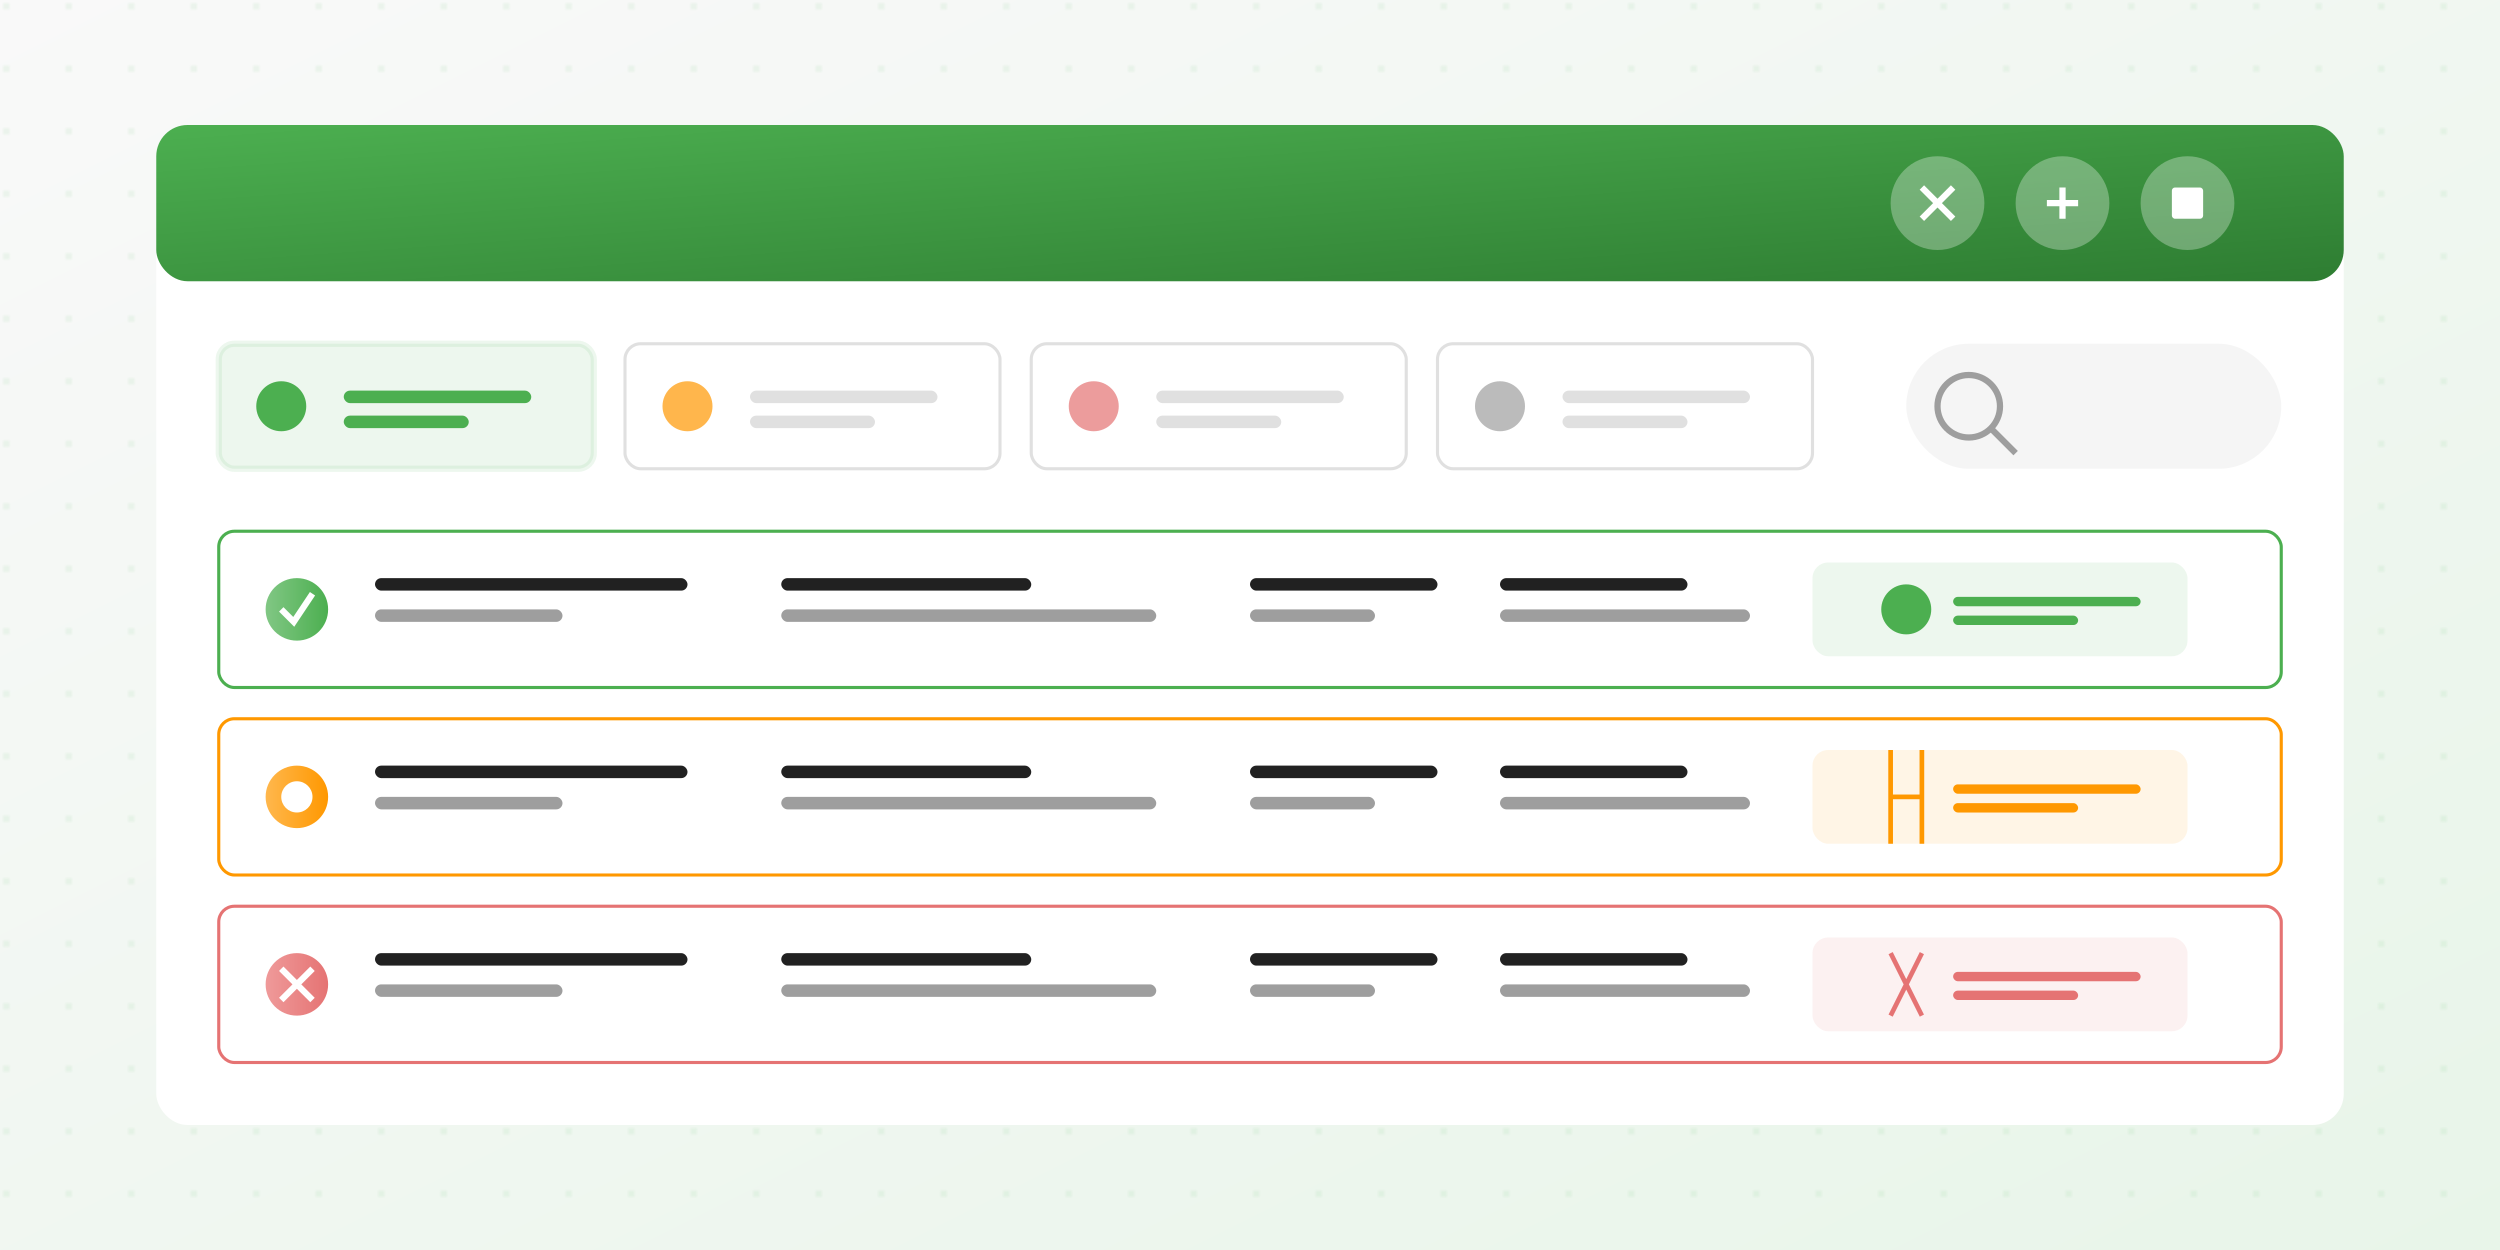 <svg xmlns="http://www.w3.org/2000/svg" viewBox="0 0 800 400">
    <!-- Definiciones de gradientes y patrones -->
    <defs>
        <linearGradient id="bg-gradient" x1="0%" y1="0%" x2="100%" y2="100%">
            <stop offset="0%" stop-color="#f9f9f9" />
            <stop offset="100%" stop-color="#e8f5e9" />
        </linearGradient>

        <linearGradient id="green-gradient" x1="0%" y1="0%" x2="100%" y2="100%">
            <stop offset="0%" stop-color="#4caf50" />
            <stop offset="100%" stop-color="#2e7d32" />
        </linearGradient>

        <linearGradient id="pending-gradient" x1="0%" y1="0%" x2="100%" y2="0%">
            <stop offset="0%" stop-color="#ffb74d" />
            <stop offset="100%" stop-color="#ff9800" />
        </linearGradient>

        <linearGradient id="completed-gradient" x1="0%" y1="0%" x2="100%" y2="0%">
            <stop offset="0%" stop-color="#81c784" />
            <stop offset="100%" stop-color="#4caf50" />
        </linearGradient>

        <linearGradient id="canceled-gradient" x1="0%" y1="0%" x2="100%" y2="0%">
            <stop offset="0%" stop-color="#ef9a9a" />
            <stop offset="100%" stop-color="#e57373" />
        </linearGradient>

        <pattern id="dots-pattern" width="20" height="20" patternUnits="userSpaceOnUse">
            <circle cx="2" cy="2" r="1" fill="#4caf50" opacity="0.1" />
        </pattern>

        <filter id="shadow" x="-20%" y="-20%" width="140%" height="140%">
            <feDropShadow dx="0" dy="2" stdDeviation="3" flood-color="rgba(0,0,0,0.15)" />
        </filter>
    </defs>

    <!-- Fondo -->
    <rect width="800" height="400" fill="url(#bg-gradient)" />
    <rect width="800" height="400" fill="url(#dots-pattern)" />

    <!-- Panel principal de gestión de órdenes -->
    <rect x="50" y="40" width="700" height="320" rx="10" fill="#ffffff" filter="url(#shadow)" />

    <!-- Barra superior / Cabecera -->
    <rect x="50" y="40" width="700" height="50" rx="10" fill="url(#green-gradient)" />

    <!-- Iconos de control en la cabecera -->
    <circle cx="700" cy="65" r="15" fill="#ffffff" fill-opacity="0.3" />
    <rect x="695" y="60" width="10" height="10" rx="1" fill="#ffffff" />

    <circle cx="660" cy="65" r="15" fill="#ffffff" fill-opacity="0.3" />
    <path d="M655,65 h10 M660,60 v10" stroke="#ffffff" stroke-width="2" />

    <circle cx="620" cy="65" r="15" fill="#ffffff" fill-opacity="0.3" />
    <path d="M615,60 L625,70 M625,60 L615,70" stroke="#ffffff" stroke-width="2" />

    <!-- Filtros / Botones de estado -->
    <rect x="70" y="110" width="120" height="40" rx="5" fill="#4caf50" opacity="0.1"
        stroke="#4caf50" stroke-width="2" />
    <circle cx="90" cy="130" r="8" fill="#4caf50" />
    <rect x="110" y="125" width="60" height="4" rx="2" fill="#4caf50" />
    <rect x="110" y="133" width="40" height="4" rx="2" fill="#4caf50" />

    <rect x="200" y="110" width="120" height="40" rx="5" fill="#ffffff" stroke="#e0e0e0"
        stroke-width="1" />
    <circle cx="220" cy="130" r="8" fill="#ff9800" opacity="0.7" />
    <rect x="240" y="125" width="60" height="4" rx="2" fill="#e0e0e0" />
    <rect x="240" y="133" width="40" height="4" rx="2" fill="#e0e0e0" />

    <rect x="330" y="110" width="120" height="40" rx="5" fill="#ffffff" stroke="#e0e0e0"
        stroke-width="1" />
    <circle cx="350" cy="130" r="8" fill="#e57373" opacity="0.7" />
    <rect x="370" y="125" width="60" height="4" rx="2" fill="#e0e0e0" />
    <rect x="370" y="133" width="40" height="4" rx="2" fill="#e0e0e0" />

    <rect x="460" y="110" width="120" height="40" rx="5" fill="#ffffff" stroke="#e0e0e0"
        stroke-width="1" />
    <circle cx="480" cy="130" r="8" fill="#9e9e9e" opacity="0.7" />
    <rect x="500" y="125" width="60" height="4" rx="2" fill="#e0e0e0" />
    <rect x="500" y="133" width="40" height="4" rx="2" fill="#e0e0e0" />

    <!-- Barra de búsqueda -->
    <rect x="610" y="110" width="120" height="40" rx="20" fill="#f5f5f5" />
    <circle cx="630" cy="130" r="10" fill="none" stroke="#9e9e9e" stroke-width="2" />
    <line x1="637" y1="137" x2="645" y2="145" stroke="#9e9e9e" stroke-width="2" />

    <!-- Lista de órdenes -->
    <!-- Orden 1 - Completada -->
    <rect x="70" y="170" width="660" height="50" rx="5" fill="#ffffff" stroke="#4caf50"
        stroke-width="1" filter="url(#shadow)" />
    <circle cx="95" cy="195" r="10" fill="url(#completed-gradient)" />
    <path d="M90,195 L94,199 L100,190" stroke="#ffffff" stroke-width="2" fill="none" />

    <rect x="120" y="185" width="100" height="4" rx="2" fill="#212121" />
    <rect x="120" y="195" width="60" height="4" rx="2" fill="#9e9e9e" />

    <rect x="250" y="185" width="80" height="4" rx="2" fill="#212121" />
    <rect x="250" y="195" width="120" height="4" rx="2" fill="#9e9e9e" />

    <rect x="400" y="185" width="60" height="4" rx="2" fill="#212121" />
    <rect x="400" y="195" width="40" height="4" rx="2" fill="#9e9e9e" />

    <rect x="480" y="185" width="60" height="4" rx="2" fill="#212121" />
    <rect x="480" y="195" width="80" height="4" rx="2" fill="#9e9e9e" />

    <rect x="580" y="180" width="120" height="30" rx="5" fill="#4caf50" opacity="0.1" />
    <circle cx="610" cy="195" r="8" fill="#4caf50" />
    <path d="M605,195 L609,199 L615,190" stroke="#4caf50" stroke-width="1.5" fill="none" />
    <rect x="625" y="191" width="60" height="3" rx="1.5" fill="#4caf50" />
    <rect x="625" y="197" width="40" height="3" rx="1.5" fill="#4caf50" />

    <!-- Orden 2 - Pendiente -->
    <rect x="70" y="230" width="660" height="50" rx="5" fill="#ffffff" stroke="#ff9800"
        stroke-width="1" filter="url(#shadow)" />
    <circle cx="95" cy="255" r="10" fill="url(#pending-gradient)" />
    <circle cx="95" cy="255" r="5" fill="#ffffff" />

    <rect x="120" y="245" width="100" height="4" rx="2" fill="#212121" />
    <rect x="120" y="255" width="60" height="4" rx="2" fill="#9e9e9e" />

    <rect x="250" y="245" width="80" height="4" rx="2" fill="#212121" />
    <rect x="250" y="255" width="120" height="4" rx="2" fill="#9e9e9e" />

    <rect x="400" y="245" width="60" height="4" rx="2" fill="#212121" />
    <rect x="400" y="255" width="40" height="4" rx="2" fill="#9e9e9e" />

    <rect x="480" y="245" width="60" height="4" rx="2" fill="#212121" />
    <rect x="480" y="255" width="80" height="4" rx="2" fill="#9e9e9e" />

    <rect x="580" y="240" width="120" height="30" rx="5" fill="#ff9800" opacity="0.1" />
    <path d="M605,240 v30 M615,240 v30 M605,255 h10" stroke="#ff9800" stroke-width="1.5" fill="none" />
    <rect x="625" y="251" width="60" height="3" rx="1.5" fill="#ff9800" />
    <rect x="625" y="257" width="40" height="3" rx="1.5" fill="#ff9800" />

    <!-- Orden 3 - Cancelada -->
    <rect x="70" y="290" width="660" height="50" rx="5" fill="#ffffff" stroke="#e57373"
        stroke-width="1" filter="url(#shadow)" />
    <circle cx="95" cy="315" r="10" fill="url(#canceled-gradient)" />
    <path d="M90,310 L100,320 M100,310 L90,320" stroke="#ffffff" stroke-width="2" />

    <rect x="120" y="305" width="100" height="4" rx="2" fill="#212121" />
    <rect x="120" y="315" width="60" height="4" rx="2" fill="#9e9e9e" />

    <rect x="250" y="305" width="80" height="4" rx="2" fill="#212121" />
    <rect x="250" y="315" width="120" height="4" rx="2" fill="#9e9e9e" />

    <rect x="400" y="305" width="60" height="4" rx="2" fill="#212121" />
    <rect x="400" y="315" width="40" height="4" rx="2" fill="#9e9e9e" />

    <rect x="480" y="305" width="60" height="4" rx="2" fill="#212121" />
    <rect x="480" y="315" width="80" height="4" rx="2" fill="#9e9e9e" />

    <rect x="580" y="300" width="120" height="30" rx="5" fill="#e57373" opacity="0.1" />
    <path d="M605,305 L615,325 M615,305 L605,325" stroke="#e57373" stroke-width="1.5" />
    <rect x="625" y="311" width="60" height="3" rx="1.5" fill="#e57373" />
    <rect x="625" y="317" width="40" height="3" rx="1.5" fill="#e57373" />
</svg>